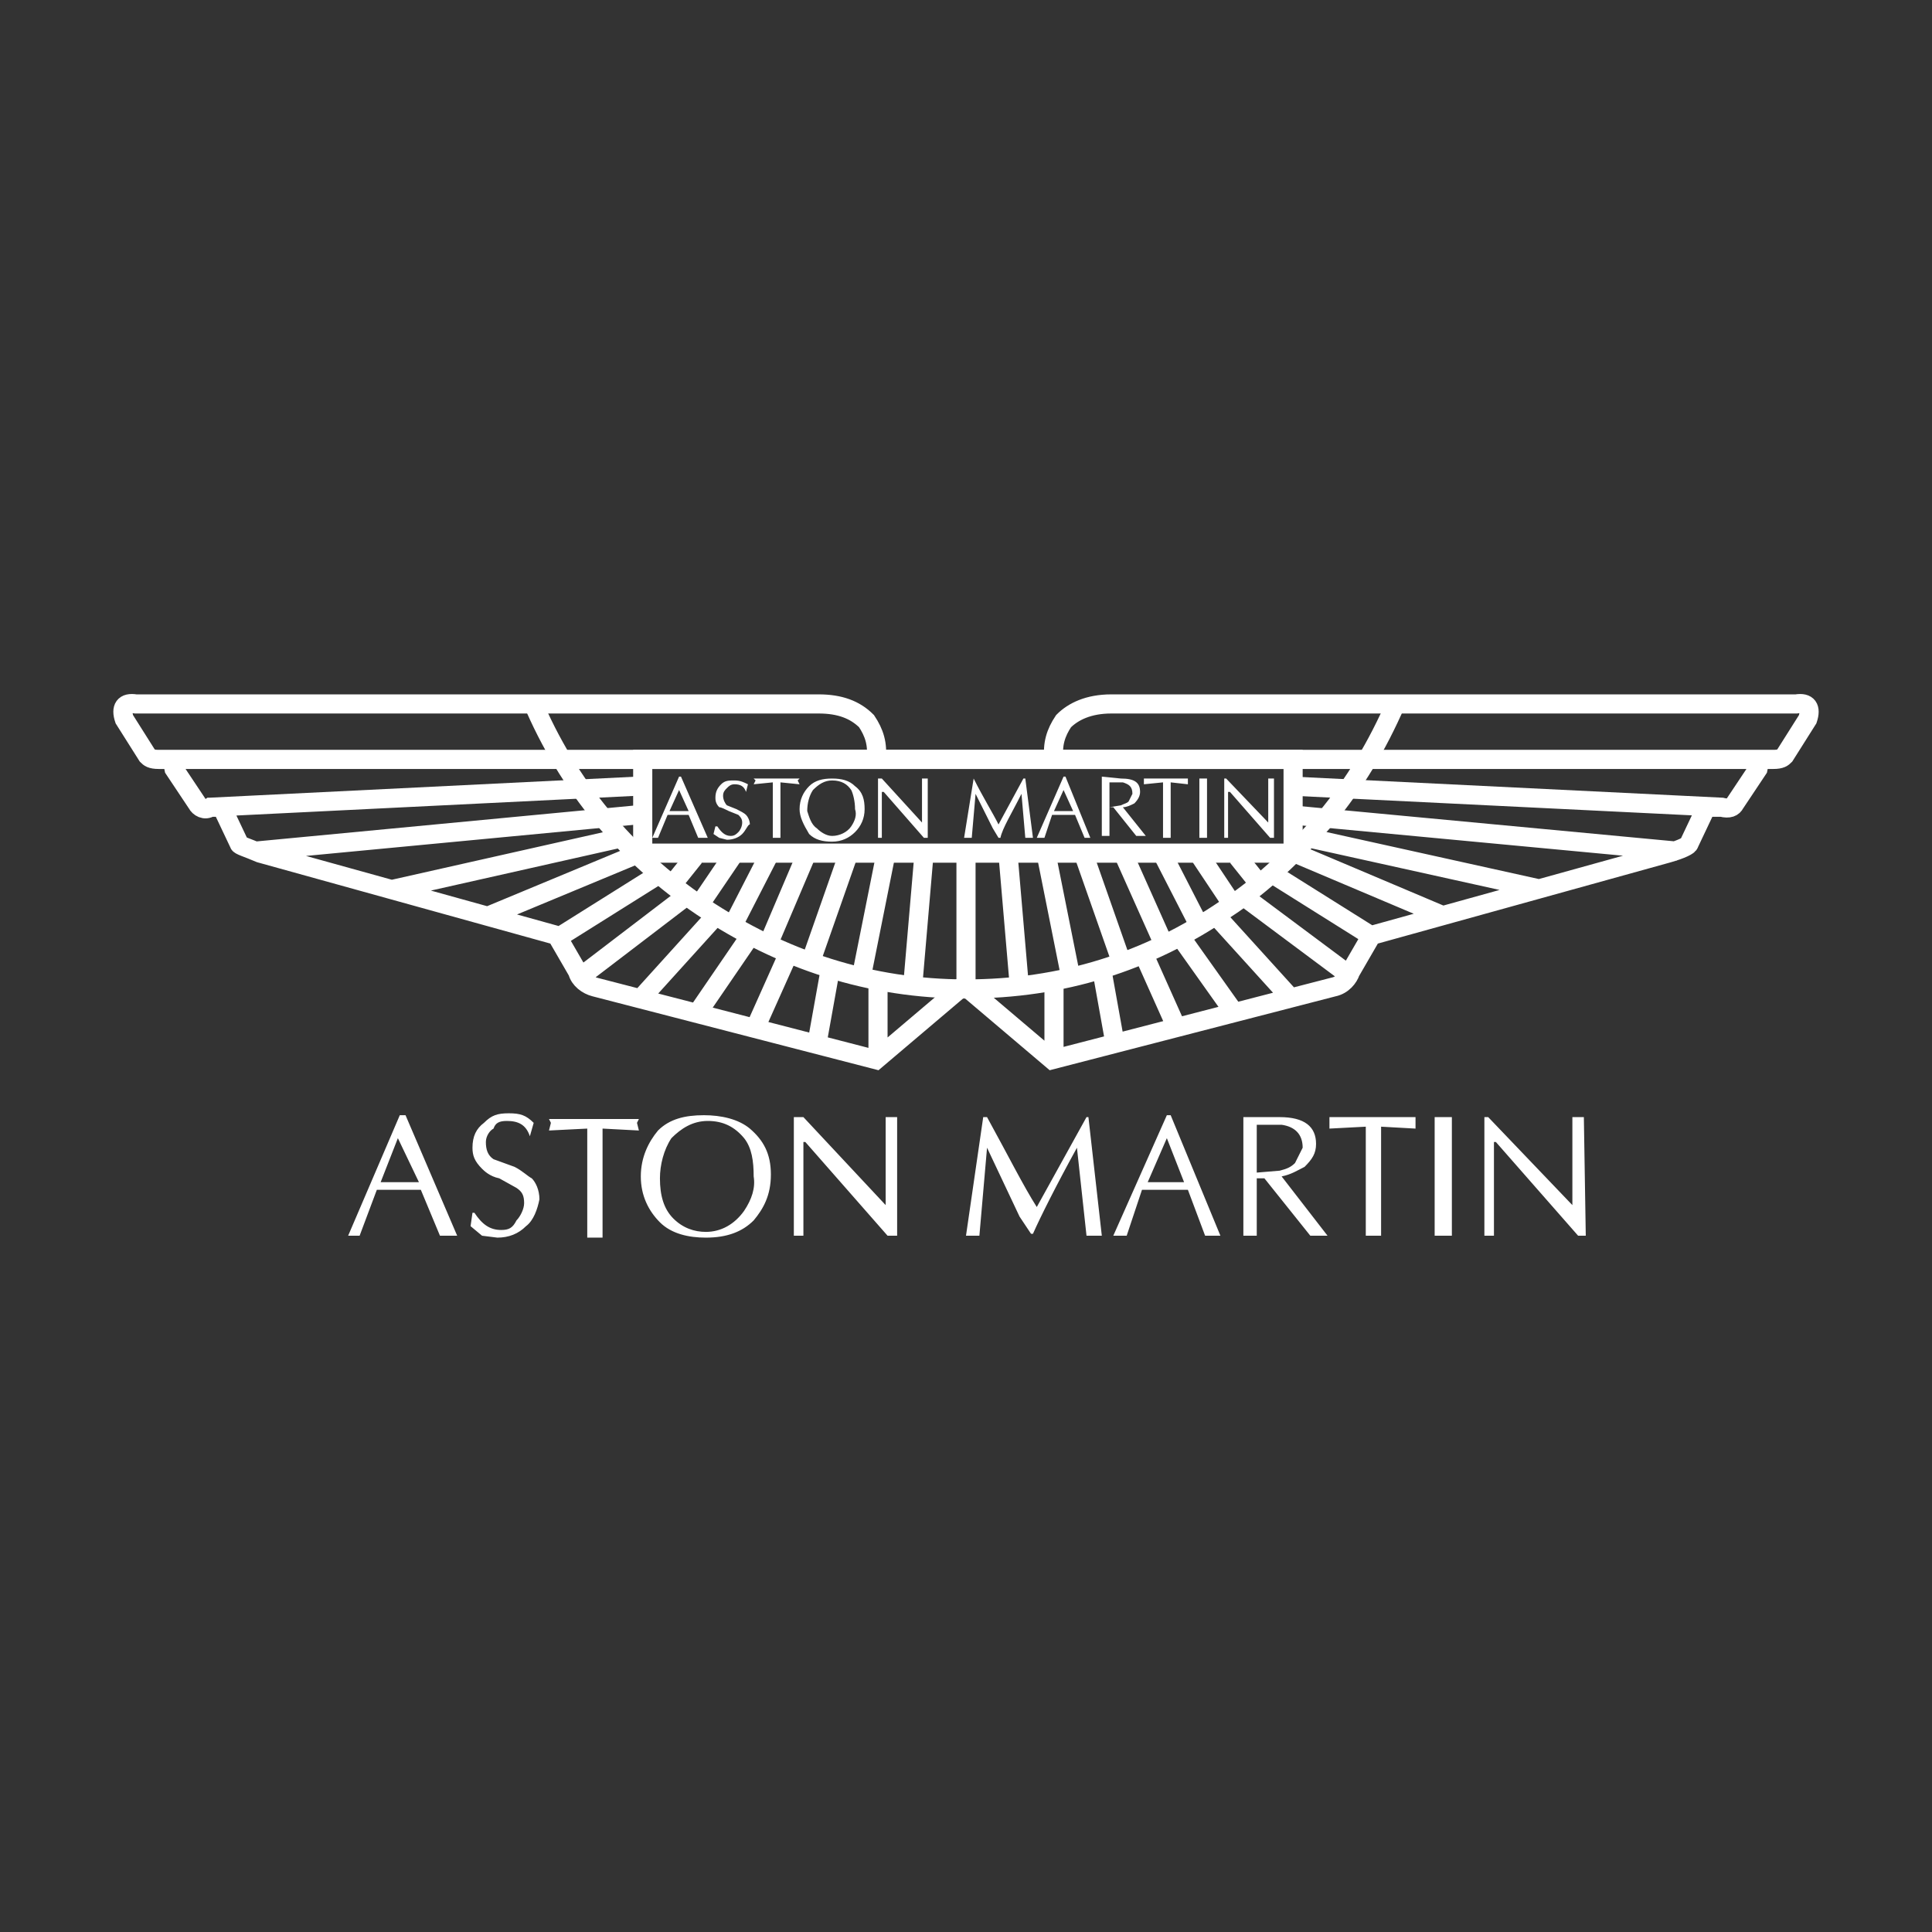 <?xml version="1.0" encoding="utf-8"?>
<!-- Generator: Adobe Illustrator 27.3.1, SVG Export Plug-In . SVG Version: 6.00 Build 0)  -->
<svg version="1.1" id="Calque_1" xmlns="http://www.w3.org/2000/svg" xmlns:xlink="http://www.w3.org/1999/xlink" x="0px" y="0px"
	 viewBox="0 0 101 101" style="enable-background:new 0 0 101 101;" xml:space="preserve">
<rect x="0" y="0" width="101" height="101" fill="#333333" stroke="none"/>
<style type="text/css">
	.st0{fill:none;}
	.st1{fill:none;stroke:#FFFFFF;stroke-miterlimit:10;}
	.st2{fill:#FFFFFF;}
</style>
<rect id="Rectangle_29" x="0.5" y="0.5" class="st0" width="100" height="100"/>
<g>
	<path class="st1" d="M55.1,39.7h-9.3c0.1-0.8-0.1-1.4-0.5-2c-0.6-0.6-1.4-0.9-2.5-0.9H7.1c-0.6-0.1-0.8,0.2-0.6,0.8l1.2,1.9
		c0.1,0.1,0.2,0.2,0.6,0.2H9l0.1,0.5l1.2,1.8c0.1,0.2,0.4,0.4,0.7,0.2h0.6l0.9,1.9c0,0.1,0.4,0.2,1.1,0.5l15.5,4.3l1.1,1.9
		c0.1,0.4,0.5,0.7,0.9,0.8l14.7,3.8l4.6-3.9l4.6,3.9l14.7-3.8c0.5-0.1,0.8-0.5,0.9-0.8l1.1-1.9l15.5-4.3c0.7-0.2,1.1-0.4,1.1-0.5
		l0.9-1.9H90c0.4,0.1,0.6,0,0.7-0.2l1.2-1.8l0.1-0.5h0.7c0.4,0,0.5-0.1,0.6-0.2l1.2-1.9c0.2-0.6,0-0.9-0.6-0.8H58.1
		c-1.2,0-2,0.4-2.5,0.9C55.2,38.3,55,38.9,55.1,39.7L55.1,39.7z M13.3,44.5l20-1.9 M20.5,46.5l12-2.7 M25.5,47.9l7.7-3.2 M29.2,49
		l5.1-3.2 M30.3,51.1l5.5-4.2 M33.5,52.2l3.8-4.2 M36.5,52.9l2.6-3.8 M39.5,53.7l1.7-3.8 M42.7,54.6l0.7-3.9 M45.9,55.2v-3.8
		 M50.5,51.5v-6.9 M87.7,44.5l-20.2-1.9 M80.6,46.5l-12.2-2.7 M75.5,47.9l-7.8-3.3 M71.8,49l-5.1-3.2 M70.7,51.1L65.2,47 M67.5,52.2
		l-3.9-4.3 M64.5,52.9l-2.7-3.8 M61.5,53.7l-1.7-3.8 M58.3,54.6l-0.7-3.9 M55.1,55.4v-4 M90,42.2l-22.4-1.1 M35.1,46.3l1.2-1.5
		 M36.5,47.4l1.9-2.8 M38.2,48.6l2-3.9 M40.1,49.5l2-4.7 M42.3,50.5l2-5.7 M45,51.2l1.3-6.5 M47.7,51.7l0.6-7 M65.9,46.3l-1.2-1.5
		 M64.5,47.4l-1.8-2.7 M62.8,48.6l-2-3.9 M60.9,49.5l-2.1-4.7 M58.7,50.5l-2-5.7 M56,51.2l-1.3-6.5 M53.3,51.7l-0.6-7 M92.7,39.7
		H55.1 M11,42.2l22.3-1.1 M8.3,39.7h37.6"/>
	<path class="st1" d="M67.6,44.6v-4.9H33.6v4.9H67.6z"/>
	<path class="st1" d="M27.8,36.6c1.9,4.5,4.9,8.1,8.9,10.8c4.2,2.8,8.8,4.3,13.8,4.3c5,0,9.5-1.4,13.6-4.2c2-1.3,3.7-3,5.2-4.7
		c1.5-1.8,2.7-3.8,3.7-6.1"/>
	<path class="st2" d="M21.2,58.3l2.7,6.3H23L22,62.2h-2.3l-0.9,2.4h-0.6l2.7-6.3H21.2L21.2,58.3z M21.9,61.8l-1.1-2.3l-0.9,2.3
		L21.9,61.8L21.9,61.8z M27.5,64.1c-0.4,0.4-0.9,0.6-1.5,0.6l-0.8-0.1l-0.6-0.5l0.1-0.7h0.1c0.4,0.6,0.8,0.9,1.4,0.9
		c0.4,0,0.6-0.1,0.8-0.5c0.2-0.2,0.4-0.6,0.4-0.9c0-0.4-0.1-0.6-0.4-0.8l-0.9-0.5c-0.5-0.1-0.8-0.4-0.9-0.5
		c-0.4-0.4-0.5-0.7-0.5-1.1c0-0.6,0.2-1,0.6-1.3c0.4-0.4,0.7-0.5,1.3-0.5c0.6,0,0.9,0.1,1.3,0.5l-0.2,0.7c-0.2-0.6-0.6-0.8-1.2-0.8
		c-0.4,0-0.6,0.1-0.7,0.4c-0.2,0.1-0.4,0.4-0.4,0.7c0,0.4,0.1,0.7,0.4,0.9l1.1,0.4c0.4,0.2,0.7,0.5,0.9,0.6c0.2,0.2,0.4,0.6,0.4,1.1
		C28.1,63.2,27.9,63.8,27.5,64.1L27.5,64.1z M33.3,58.7l0.1,0.4l-1.9-0.1v5.7h-0.8v-5.7l-2,0.1l0.1-0.4l-0.1-0.2h4.7L33.3,58.7
		L33.3,58.7z M35.2,63.7c0.5,0.5,1.1,0.7,1.7,0.7c0.8,0,1.5-0.4,2-1.1c0.4-0.6,0.6-1.2,0.5-1.8c0-0.8-0.1-1.5-0.5-2
		c-0.5-0.6-1.1-0.9-1.9-0.9c-0.8,0-1.4,0.4-1.9,0.9c-0.4,0.6-0.6,1.4-0.6,2.1C34.5,62.5,34.7,63.2,35.2,63.7z M33.5,61.5
		c0-1,0.4-1.8,0.9-2.4c0.6-0.6,1.4-0.8,2.4-0.8c0.9,0,1.8,0.2,2.4,0.7c0.7,0.6,1.1,1.3,1.1,2.4s-0.4,1.8-0.9,2.4
		c-0.6,0.6-1.4,0.9-2.5,0.9c-0.9,0-1.8-0.2-2.4-0.8C33.9,63.3,33.5,62.5,33.5,61.5z M46.8,64.6h-0.4l-4.3-4.9h-0.1v4.9h-0.5v-6.2H42
		l4.3,4.6v-4.6h0.6V64.6z M51.6,58.4c1.1,2,1.9,3.6,2.6,4.7l2.6-4.7h0.1l0.7,6.2h-0.8L56.3,60c-1.1,2-1.9,3.6-2.3,4.5h-0.1l-0.6-0.9
		L51.6,60l-0.4,4.6h-0.7l0.9-6.2H51.6z M63.5,64.6h-0.5l-0.9-2.4h-2.4l-0.8,2.4h-0.7l2.8-6.3h0.2l2.6,6.3H63.5L63.5,64.6z
		 M61.9,61.8l-0.9-2.3L60,61.8L61.9,61.8L61.9,61.8z M65.7,58.8v2.5l1.2-0.1c0.4-0.1,0.6-0.2,0.8-0.4l0.4-0.8c0-0.7-0.4-1.1-1.1-1.2
		L65.7,58.8L65.7,58.8L65.7,58.8z M66.9,58.4c1.3,0,1.9,0.5,1.9,1.4c0,0.5-0.2,0.8-0.6,1.2c-0.4,0.2-0.7,0.4-1.2,0.5l2.4,3.1h-0.9
		l-2.4-3h-0.4v3H65v-6.2L66.9,58.4L66.9,58.4L66.9,58.4z M71.4,64.6v-5.7L69.5,59v-0.6H74V59l-1.8-0.1v5.7H71.4z M75.9,58.4v6.2H75
		v-6.2H75.9z M82.9,64.6h-0.4l-4.3-4.9h-0.1v4.9h-0.5v-6.2h0.2l4.4,4.6v-4.6h0.6L82.9,64.6L82.9,64.6L82.9,64.6z"/>
	<path class="st2" d="M35.6,40.6l1.4,3.2h-0.5l-0.5-1.2h-1.1l-0.5,1.2h-0.3l1.4-3.2H35.6z M36,42.4l-0.5-1.1L35,42.4H36z M38.8,43.6
		c-0.2,0.2-0.5,0.3-0.8,0.3l-0.4-0.1l-0.3-0.2l0.1-0.4h0.1c0.2,0.3,0.4,0.5,0.7,0.5c0.2,0,0.3-0.1,0.4-0.2c0.1-0.1,0.2-0.3,0.2-0.5
		c0-0.2-0.1-0.3-0.2-0.4l-0.5-0.2c-0.2-0.1-0.4-0.2-0.5-0.2c-0.2-0.2-0.2-0.4-0.2-0.5c0-0.3,0.1-0.5,0.3-0.7
		c0.2-0.2,0.4-0.2,0.7-0.2c0.3,0,0.5,0.1,0.7,0.2l-0.1,0.4c-0.1-0.3-0.3-0.4-0.6-0.4c-0.2,0-0.3,0.1-0.4,0.2
		c-0.1,0.1-0.2,0.2-0.2,0.4c0,0.2,0.1,0.4,0.2,0.5l0.5,0.2c0.2,0.1,0.4,0.2,0.5,0.3c0.1,0.1,0.2,0.3,0.2,0.5
		C39.1,43.1,39,43.4,38.8,43.6L38.8,43.6z M41.7,40.8l0.1,0.2l-1-0.1v2.9h-0.4v-2.9l-1,0.1l0.1-0.2l-0.1-0.1h2.4L41.7,40.8
		L41.7,40.8z M42.7,43.3c0.2,0.2,0.5,0.4,0.8,0.4c0.4,0,0.8-0.2,1-0.5c0.2-0.3,0.3-0.6,0.2-0.9c0-0.4-0.1-0.8-0.2-1
		c-0.2-0.3-0.5-0.5-1-0.5c-0.4,0-0.7,0.2-1,0.5c-0.2,0.3-0.3,0.7-0.3,1.1C42.3,42.7,42.4,43.1,42.7,43.3L42.7,43.3z M41.8,42.3
		c0-0.5,0.2-0.9,0.5-1.2c0.3-0.3,0.7-0.4,1.2-0.4s0.9,0.1,1.2,0.4c0.4,0.3,0.5,0.7,0.5,1.2c0,0.5-0.2,0.9-0.5,1.2
		c-0.3,0.3-0.7,0.5-1.2,0.5c-0.5,0-0.9-0.1-1.2-0.4C42,43.1,41.8,42.7,41.8,42.3L41.8,42.3z M48.5,43.8h-0.2l-2.1-2.4h-0.1v2.4h-0.2
		v-3.1h0.2l2.1,2.3v-2.3h0.3L48.5,43.8L48.5,43.8z M50.9,40.7c0.5,1,1,1.8,1.3,2.4l1.3-2.4h0.1l0.4,3.1h-0.4l-0.2-2.3
		c-0.5,1-1,1.8-1.1,2.3h-0.1l-0.3-0.5l-0.9-1.8l-0.2,2.3h-0.4L50.9,40.7L50.9,40.7L50.9,40.7z M56.9,43.8h-0.2l-0.5-1.2H55l-0.4,1.2
		h-0.4l1.4-3.2h0.1l1.3,3.2H56.9L56.9,43.8z M56.1,42.4l-0.5-1.1l-0.5,1.1H56.1z M58,40.9v1.3l0.6-0.1c0.2-0.1,0.3-0.1,0.4-0.2
		l0.2-0.4c0-0.4-0.2-0.5-0.5-0.6L58,40.9L58,40.9z M58.6,40.7c0.7,0,1,0.2,1,0.7c0,0.2-0.1,0.4-0.3,0.6c-0.2,0.1-0.4,0.2-0.6,0.2
		l1.2,1.5h-0.5l-1.2-1.5H58v1.5h-0.4v-3.1L58.6,40.7L58.6,40.7L58.6,40.7z M60.8,43.8v-2.9l-1,0.1v-0.3h2.3V41l-0.9-0.1v2.9H60.8z
		 M63.1,40.7v3.1h-0.4v-3.1H63.1z M66.6,43.8h-0.2l-2.1-2.4h-0.1v2.4H64v-3.1h0.1l2.2,2.3v-2.3h0.3V43.8z"/>
</g>
</svg>

